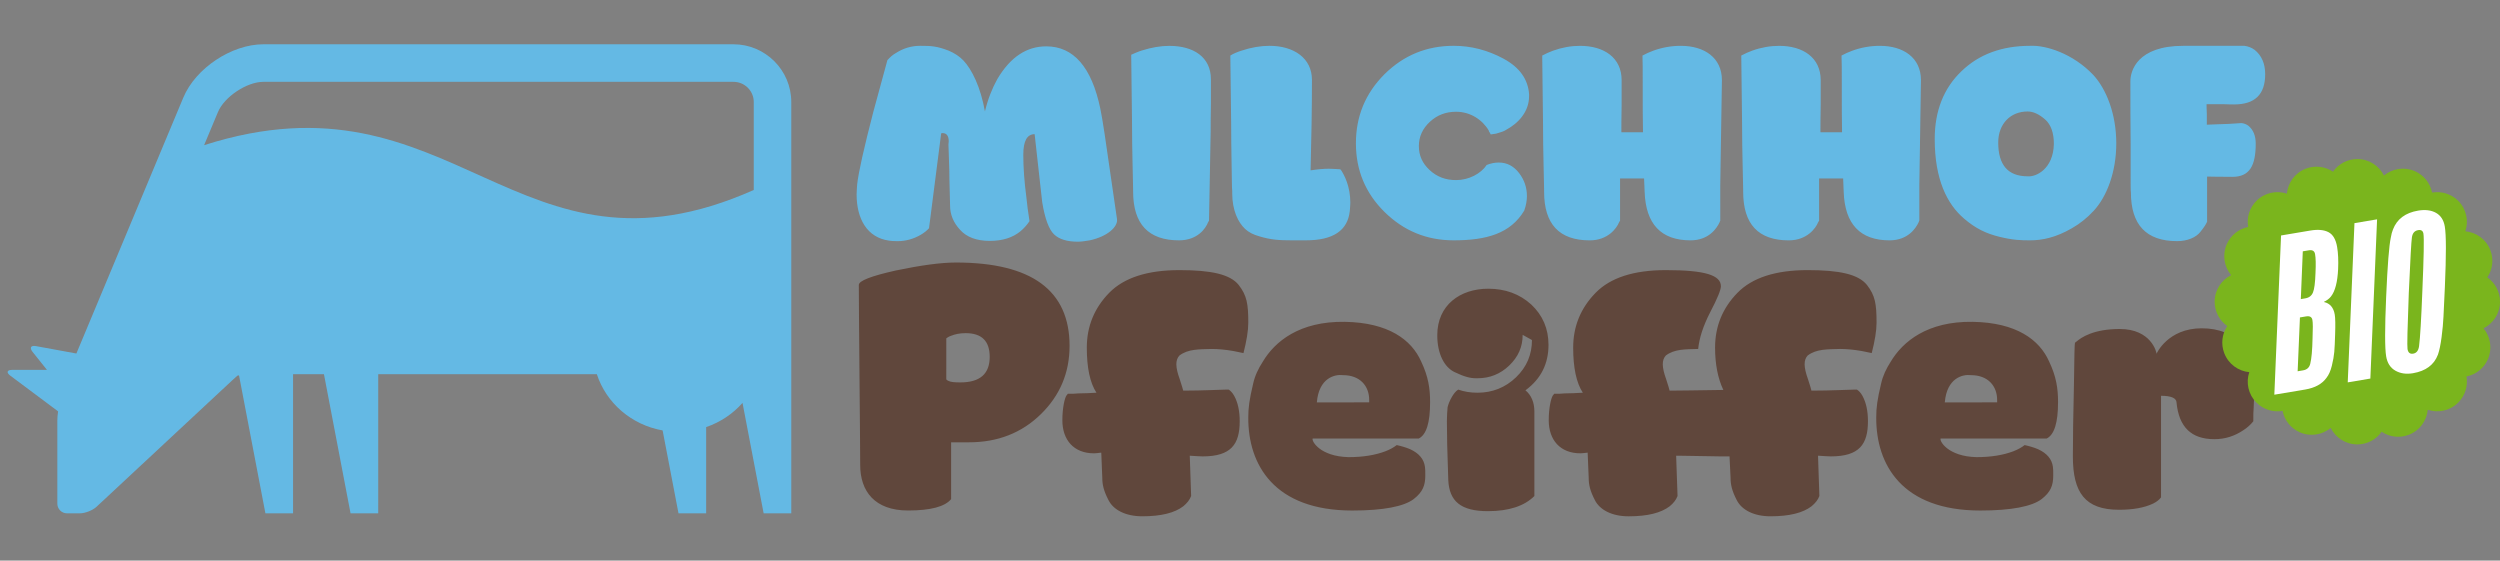 <?xml version="1.0" encoding="utf-8"?>
<!-- Generator: Adobe Illustrator 16.0.4, SVG Export Plug-In . SVG Version: 6.00 Build 0)  -->
<!DOCTYPE svg PUBLIC "-//W3C//DTD SVG 1.1//EN" "http://www.w3.org/Graphics/SVG/1.1/DTD/svg11.dtd">
<svg version="1.1" id="logo" xmlns="http://www.w3.org/2000/svg" xmlns:xlink="http://www.w3.org/1999/xlink" x="0px" y="0px"
	 width="330px" height="74px" viewBox="0 0.13 330 74" enable-background="new 0 0.13 330 74" xml:space="preserve">
<rect x="0" y="0.13" width="330" height="74" fill="#808080" stroke="none"/>
<g>
	<g>
		<path fill="#64B9E4" d="M117.138,8.068c0.357-0.394,0.712-0.714,1.105-0.928c0.999-0.643,2.069-0.962,3.209-0.962
			c1.462,0,2.21,0.034,3.78,0.642c0.749,0.32,1.428,0.748,1.96,1.318c1.073,1.142,2.25,3.459,2.818,6.704
			c0.392-1.641,0.962-3.066,1.64-4.279c1.71-2.889,3.853-4.314,6.455-4.314c3.602,0,5.99,2.746,7.132,8.203
			c0.145,0.642,0.322,1.748,0.571,3.353c0.606,4.244,1.106,7.668,1.498,10.307c0.146,0.964,0.146,1,0.146,1.104
			c0,0.856-1.178,2.106-3.604,2.64c-0.642,0.107-1.177,0.178-1.567,0.178c-1.429,0-2.462-0.319-3.141-0.962
			c-0.676-0.642-1.212-2.068-1.567-4.244l-0.395-3.53l-0.606-5.456c-0.997,0-1.497,0.893-1.497,2.711
			c0,1.747,0.143,3.602,0.392,5.493c0.108,1.104,0.25,2.176,0.428,3.281c-0.319,0.463-0.711,0.927-1.177,1.317
			c-1.032,0.856-2.387,1.285-4.065,1.285c-1.747,0-3.064-0.499-3.922-1.462c-0.893-0.963-1.321-2.033-1.321-3.21
			c0-0.678-0.104-3.281-0.104-4.707c-0.036-1.141-0.073-2.211-0.107-3.245v-0.146c0-0.035,0.034-0.25,0.034-0.356
			c0-0.749-0.283-1.105-0.82-1.105c-0.034,0-0.106,0-0.143,0.035h-0.035l-1.604,12.52c-0.284,0.32-0.643,0.605-1.069,0.855
			c-0.964,0.57-1.996,0.855-3.104,0.855c-0.572,0-0.926-0.035-1.105-0.071c-2.854-0.394-4.279-2.816-4.279-6.098
			c0-0.321,0.035-0.749,0.071-1.319c0.178-1.605,0.892-4.778,2.138-9.594L117.138,8.068z M159.591,29.253l-0.141,0.249
			c-0.287,0.75-1.357,2.354-3.816,2.354c-4.03,0-6.063-2.141-6.063-6.454v-0.286c0-1.07-0.144-4.92-0.144-8.772
			c-0.036-2.639-0.071-5.635-0.107-8.986c0.395-0.178,0.856-0.392,1.426-0.57c1.25-0.393,2.463-0.605,3.604-0.605
			c3.173,0,5.491,1.461,5.491,4.421v3.245c-0.034,1.712-0.034,2.924-0.034,3.637L159.591,29.253z M170.604,31.855
			c-1.817,0-2.853-0.072-4.386-0.535c-0.785-0.213-1.393-0.534-1.854-0.963c-0.928-0.855-1.711-2.459-1.711-4.707v-0.32
			l-0.034-0.534c0-1.32-0.107-4.886-0.107-8.452c-0.035-2.603-0.071-5.562-0.108-8.88c0.396-0.25,0.896-0.464,1.464-0.643
			c1.282-0.428,2.532-0.642,3.709-0.642c3.176,0,5.6,1.604,5.6,4.493c0,3.815-0.07,7.772-0.18,11.947
			c0.896-0.143,1.713-0.215,2.428-0.215c0.283,0,0.783,0.036,1.498,0.072l0.143,0.178c0.357,0.57,1.178,2.032,1.178,4.243
			c0,0.214-0.035,0.571-0.072,1.105c-0.285,2.568-2.209,3.852-5.778,3.852L170.604,31.855L170.604,31.855z M201.837,12.849
			c0,2.032-1.428,3.565-3.032,4.42c-0.249,0.179-0.675,0.322-1.318,0.5l-0.713,0.107l-0.106-0.214
			c-0.105-0.107-0.143-0.215-0.143-0.285c-0.855-1.462-2.46-2.496-4.314-2.496c-1.354,0-2.494,0.428-3.459,1.319
			c-0.965,0.892-1.463,1.96-1.463,3.21c0,1.247,0.463,2.281,1.428,3.173c0.963,0.892,2.104,1.319,3.496,1.319
			c1.675,0,3.281-0.855,4.029-1.997c0.532-0.214,1.07-0.32,1.604-0.32c1.069,0,1.961,0.464,2.676,1.39
			c0.677,0.893,1.032,1.891,1.032,3.031c0,0.57-0.106,1.213-0.355,1.927c-1.82,3.03-4.992,3.922-9.309,3.922
			c-3.566,0-6.598-1.249-9.131-3.744c-2.533-2.496-3.778-5.529-3.778-9.06c0-3.565,1.246-6.597,3.778-9.13
			c2.531-2.497,5.562-3.744,9.131-3.744c2.281,0,4.492,0.57,6.598,1.711c2.104,1.142,3.211,2.71,3.352,4.672v0.289H201.837z
			 M227.074,29.253l-0.104,0.249c-0.357,0.75-1.393,2.354-3.816,2.354c-3.887,0-5.919-2.141-6.062-6.419l-0.072-1.747h-3.172v5.564
			l-0.145,0.25c-0.287,0.714-1.429,2.354-3.853,2.354c-4.031,0-6.028-2.142-6.028-6.42v-0.284c0-1.07-0.143-4.921-0.143-8.774
			c-0.033-2.532-0.071-5.492-0.105-8.915c0.461-0.25,0.926-0.464,1.424-0.643c1.18-0.428,2.392-0.641,3.567-0.641
			c3.174,0,5.49,1.568,5.49,4.527v3.21c-0.034,1.712-0.034,2.924-0.034,3.675h2.854c-0.037-1.427-0.037-3.638-0.037-6.67
			c0-1.534,0-2.71-0.031-3.459c0.462-0.25,0.926-0.464,1.426-0.643c1.178-0.428,2.389-0.641,3.637-0.641
			c3.104,0,5.422,1.568,5.422,4.527c0,0.215-0.07,4.852-0.217,13.874V29.253L227.074,29.253z M253.348,29.253l-0.104,0.249
			c-0.355,0.75-1.394,2.354-3.814,2.354c-3.887,0-5.92-2.141-6.064-6.419l-0.07-1.747h-3.174v5.564l-0.144,0.25
			c-0.284,0.714-1.429,2.354-3.853,2.354c-4.029,0-6.027-2.142-6.027-6.42v-0.284c0-1.07-0.145-4.921-0.145-8.774
			c-0.033-2.532-0.068-5.492-0.105-8.915c0.463-0.25,0.929-0.464,1.427-0.643c1.179-0.428,2.39-0.641,3.567-0.641
			c3.175,0,5.49,1.568,5.49,4.527v3.21c-0.035,1.712-0.035,2.924-0.035,3.675h2.853c-0.034-1.427-0.034-3.638-0.034-6.67
			c0-1.534,0-2.71-0.035-3.459c0.465-0.25,0.928-0.464,1.428-0.643c1.176-0.428,2.389-0.641,3.637-0.641
			c3.102,0,5.42,1.568,5.42,4.527c0,0.215-0.07,4.852-0.214,13.874v4.672H253.348z M276.319,10.028
			c1.711,1.854,3.03,5.137,3.03,9.024c0,3.851-1.283,7.061-2.96,8.881c-0.856,0.926-1.818,1.712-2.886,2.318
			c-2.143,1.246-3.959,1.604-5.53,1.604c-1.248,0-2.28-0.036-4.027-0.463c-1.75-0.429-3.138-1.071-4.71-2.426
			c-2.211-1.889-3.852-5.135-3.852-10.484c0-3.708,1.179-6.704,3.531-8.951c2.318-2.246,5.35-3.352,9.058-3.352
			C270.042,6.071,273.607,7.177,276.319,10.028z M263.766,18.945c0,2.96,1.282,4.457,3.886,4.457
			c1.105,0.108,3.389-0.963,3.459-4.278c0-1.462-0.393-2.568-1.175-3.245c-0.786-0.677-1.536-1.034-2.284-1.034
			C265.371,14.843,263.766,16.485,263.766,18.945z M281.244,23.402v-4.386c-0.033-2.675-0.033-5.42-0.033-8.168
			c0-1.354,0.892-4.67,6.986-4.67h8.062c0.533,0.07,0.962,0.249,1.354,0.534c0.926,0.749,1.391,1.818,1.391,3.209
			c0,2.674-1.354,3.994-4.101,3.994c-0.216,0-0.713,0-1.497-0.035h-2.141c0,0.178,0,0.605,0.035,1.283v1.426
			c0.57,0,2.174-0.106,2.889-0.106l1.676-0.106c0.395,0.035,0.678,0.178,0.928,0.356c0.642,0.534,0.961,1.319,0.961,2.354
			c0,2.888-0.783,4.386-3.065,4.386c-1.604,0-3.209-0.035-3.353-0.035v5.955c-0.145,0.319-0.32,0.641-0.893,1.354
			c-0.568,0.713-1.675,1.213-3.066,1.213c-4.063,0-6.099-2.14-6.099-6.455C281.244,25.329,281.244,24.651,281.244,23.402z"/>
		<path fill="#60473C" d="M137.411,54.784c-2.545,2.503-5.727,3.73-9.5,3.73h-2.364v7.5c-0.817,0.998-2.729,1.502-5.682,1.502
			c-4.409,0-6.319-2.549-6.319-6.002c0-2.002-0.045-5.865-0.092-11.593c-0.044-5.728-0.091-9.772-0.091-12.182
			c0-0.545,1.637-1.181,4.909-1.91c3.274-0.681,5.911-1.046,7.91-1.046c9.999,0,15.001,3.682,15.001,11.001
			C141.185,49.332,139.913,52.332,137.411,54.784z M124.91,50.194c0.047,0.092,0.183,0.184,0.319,0.228
			c0.273,0.14,0.773,0.185,1.547,0.185c2.59,0,3.864-1.137,3.864-3.364c0-2.093-1.046-3.138-3.184-3.138
			c-0.773,0-1.41,0.139-1.954,0.364c-0.181,0.048-0.544,0.273-0.591,0.318L124.91,50.194L124.91,50.194z M145.368,59.879
			c-0.408,0.043-0.728,0.09-0.955,0.09c-2.684,0-4.181-1.771-4.181-4.362c0-1.684,0.317-2.955,0.545-3.273l0.182-0.229
			c0.59,0,1.044,0,1.362-0.047c0.502,0,1.91-0.045,2.41-0.09c-0.863-1.316-1.272-3.318-1.272-5.955c0-2.818,1.001-5.229,2.954-7.229
			c1.955-1.999,5.047-2.999,9.272-2.999c4.182,0,6.684,0.546,7.818,1.954c1.09,1.408,1.271,2.498,1.271,5
			c0,1.045-0.227,2.408-0.636,4c-0.274-0.047-0.728-0.139-1.319-0.272c-1.044-0.183-1.999-0.274-2.861-0.274
			c-1.683,0.045-3.138,0-4.273,0.865c-0.547,0.59-0.547,1.5,0.043,3.135c0.273,0.817,0.409,1.32,0.458,1.5
			c2.683,0,4.907-0.137,5.681-0.137h0.318c0.227,0.137,0.5,0.41,0.727,0.819c0.502,0.909,0.729,2.046,0.729,3.362
			c0,3.049-1.139,4.638-4.91,4.638c-0.318,0-0.908-0.047-1.682-0.09l0.181,5.315c-0.181,0.504-0.545,0.957-1.044,1.365
			c-1.139,0.864-2.908,1.316-5.41,1.316c-2.229,0-3.819-0.861-4.455-2.137c-0.637-1.227-0.82-2.045-0.82-2.953L145.368,59.879z
			 M187.277,58.015h-14.001c-0.181,0.318,0.956,2.364,4.729,2.457c1.955,0,3.545-0.275,4.863-0.772c0.592-0.229,1.09-0.501,1.5-0.82
			c0.639,0.138,1.229,0.317,1.772,0.544c1.183,0.547,1.817,1.32,1.952,2.32c0.047,0.229,0.047,0.637,0.047,1.138
			c0,1.315-0.319,2.181-1.547,3.138c-1.271,0.955-3.953,1.5-8.092,1.5c-10.314,0-13.772-6.047-13.727-12.319
			c0-1.228,0.139-2.317,0.639-4.409c0.225-1.046,0.68-2,1.272-2.909c1.588-2.683,4.86-5.362,10.817-5.272
			c5.771,0.093,8.814,2.363,10.09,5.229c0.955,1.999,1.182,3.59,1.182,5.363C188.779,55.922,188.281,57.513,187.277,58.015z
			 M180.732,53.242v-0.319c0-1.863-1.229-3.273-3.454-3.273c-1.091-0.137-3.185,0.365-3.454,3.594L180.732,53.242L180.732,53.242z
			 M196.451,38.24c2.225,0,4.131,0.683,5.68,2.092c1.498,1.408,2.271,3.183,2.271,5.317c0,2.502-0.997,4.5-3.043,6.002
			c0.772,0.636,1.181,1.591,1.181,2.815v11.14c-1.317,1.317-3.363,1.998-6.138,1.998c-3.59,0-5.091-1.315-5.228-4.092
			c-0.137-3.589-0.184-6.18-0.184-7.771c0-0.683,0.047-1.317,0.094-1.864c0.18-0.771,0.817-1.999,1.406-2.318
			c0.774,0.275,1.639,0.41,2.545,0.41c1.957,0,3.687-0.683,5.094-2.046c1.408-1.362,2.09-3.002,2.09-4.909l-1.227-0.683
			c0,1.593-0.591,2.909-1.771,4.046c-1.184,1.137-2.592,1.684-4.184,1.684h-0.182c-0.771,0-1.545-0.185-2.863-0.819
			c-1.318-0.636-2.271-2.362-2.271-4.863C189.721,40.377,192.764,38.24,196.451,38.24z M228.298,60.377c-0.59,0-1.862,0-3.863-0.047
			c-2.046-0.044-3.09-0.044-3.184-0.044l0.185,5.316c-0.185,0.502-0.545,0.957-1.047,1.365c-1.138,0.864-2.909,1.316-5.41,1.316
			c-2.226,0-3.815-0.861-4.455-2.137c-0.636-1.227-0.817-2.045-0.817-2.953l-0.137-3.316c-0.408,0.043-0.726,0.09-0.955,0.09
			c-2.682,0-4.182-1.771-4.182-4.361c0-1.685,0.318-2.957,0.545-3.274l0.184-0.228c0.59,0,1.045,0,1.362-0.047
			c0.5,0,1.908-0.045,2.409-0.091c-0.863-1.317-1.273-3.317-1.273-5.954c0-2.82,1.002-5.229,2.957-7.229
			c1.953-1.999,5.045-2.999,9.272-2.999c5.226,0,7.271,0.682,7.271,2.137c0,0.455-0.453,1.592-1.406,3.409
			c-0.957,1.862-1.455,3.454-1.592,4.862c-1.683,0.047-3.137,0-4.271,0.865c-0.545,0.588-0.545,1.498,0.045,3.137
			c0.273,0.816,0.408,1.318,0.454,1.5c1.319,0,3.685-0.047,7.091-0.094c-0.729-1.543-1.09-3.408-1.09-5.59
			c0-2.818,1-5.229,2.953-7.229c1.955-1.999,5.046-2.998,9.275-2.998c4.178,0,6.68,0.545,7.816,1.954
			c1.091,1.406,1.271,2.498,1.271,5c0,1.045-0.229,2.408-0.637,3.998c-0.271-0.045-0.729-0.139-1.32-0.272
			c-1.043-0.18-2-0.272-2.861-0.272c-1.684,0.047-3.137,0-4.273,0.865c-0.545,0.588-0.545,1.498,0.045,3.137
			c0.274,0.816,0.407,1.317,0.453,1.5c2.686,0,4.91-0.137,5.684-0.137h0.317c0.228,0.137,0.501,0.407,0.728,0.815
			c0.5,0.912,0.728,2.046,0.728,3.364c0,3.047-1.138,4.638-4.909,4.638c-0.32,0-0.908-0.047-1.681-0.092l0.179,5.319
			c-0.179,0.5-0.545,0.955-1.044,1.364c-1.137,0.864-2.909,1.316-5.409,1.316c-2.229,0-3.817-0.864-4.455-2.138
			c-0.636-1.226-0.817-2.045-0.817-2.951L228.298,60.377z M270.164,58.015h-14c-0.182,0.318,0.957,2.364,4.728,2.457
			c1.957,0,3.549-0.275,4.866-0.772c0.589-0.229,1.089-0.501,1.498-0.82c0.638,0.138,1.228,0.317,1.771,0.544
			c1.185,0.547,1.82,1.32,1.956,2.32c0.045,0.229,0.045,0.637,0.045,1.138c0,1.315-0.318,2.181-1.546,3.138
			c-1.272,0.955-3.955,1.5-8.089,1.5c-10.318,0-13.773-6.047-13.729-12.319c0-1.228,0.135-2.317,0.637-4.409
			c0.228-1.046,0.681-2,1.271-2.909c1.592-2.683,4.863-5.362,10.818-5.272c5.771,0.093,8.82,2.363,10.092,5.229
			c0.956,1.999,1.182,3.59,1.182,5.363C271.666,55.922,271.166,57.513,270.164,58.015z M263.621,53.242v-0.319
			c0-1.863-1.228-3.273-3.455-3.273c-1.09-0.137-3.183,0.365-3.453,3.594L263.621,53.242L263.621,53.242z M274.121,45.194
			c0.59-0.498,2.18-1.637,5.682-1.637c4.136,0,4.863,3.045,4.863,3.273c0-0.044,1.498-3.365,5.955-3.365
			c4.635,0,6.953,2.909,6.953,8.773v0.182c-0.044,0.316-0.09,1.139-0.09,1.545c-0.047,0.366-0.047,0.956-0.047,1.773
			c-0.363,0.455-0.816,0.863-1.318,1.181c-1.137,0.771-2.408,1.183-3.818,1.183c-3.043,0-4.68-1.593-4.997-4.816
			c0-0.594-0.683-0.912-2.048-0.912v13.41c-0.228,0.318-0.588,0.593-1.045,0.818c-1.139,0.545-2.635,0.818-4.498,0.818
			c-4.502,0-6.094-2.273-6.094-7.046c0-2.317,0.045-5.41,0.137-9.272c0.046-3.819,0.093-5.729,0.139-5.729L274.121,45.194z"/>
	</g>
	<path fill="#64B9E4" d="M96.821,5.975H34.766c-4.197,0-8.953,3.163-10.569,7.037L10.082,46.794l-5.319-0.975
		c-0.689-0.135-0.898,0.213-0.459,0.766l1.894,2.369H1.617c-0.701,0-0.816,0.348-0.255,0.762l5.191,3.879
		c0.305,0.227,0.713,0.531,1.116,0.831c-0.061,0.433-0.1,0.862-0.1,1.195V66.62c0,0.697,0.573,1.27,1.273,1.27h1.691
		c0.7,0,1.691-0.386,2.202-0.861L30.59,50.394c0.208-0.189,0.476-0.435,0.75-0.681c0.07-0.015,0.139-0.022,0.21-0.038l3.484,18.215
		h3.649V49.522h4.078l3.512,18.367h3.652V49.522h28.859c1.232,3.801,4.566,6.696,8.682,7.424l2.096,10.945h3.652V56.505
		c1.881-0.643,3.531-1.754,4.798-3.193l2.79,14.582h3.647V48.255V48.03V13.6C104.453,9.398,101.02,5.975,96.821,5.975z
		 M34.766,10.932H96.82c1.477,0,2.677,1.197,2.677,2.668v11.607C68.096,39.149,59.961,8.728,26.942,19.294l1.828-4.373
		C29.611,12.906,32.581,10.932,34.766,10.932z"/>
</g>
<path fill="#7AB51D" d="M330,39.958c0-1.328-0.66-2.5-1.669-3.212c0.683-1.027,0.875-2.359,0.395-3.597
	c-0.555-1.435-1.861-2.353-3.297-2.488c0.456-1.367,0.143-2.933-0.945-4.021c-0.938-0.939-2.233-1.3-3.45-1.09
	c-0.244-1.209-1.049-2.286-2.265-2.823c-1.406-0.621-2.979-0.346-4.09,0.571c-0.645-1.288-1.974-2.174-3.513-2.174
	c-1.327,0-2.498,0.66-3.21,1.669c-1.027-0.683-2.358-0.875-3.596-0.396c-1.436,0.557-2.354,1.864-2.49,3.297
	c-1.366-0.455-2.932-0.142-4.02,0.946c-0.94,0.939-1.301,2.235-1.091,3.451c-1.209,0.244-2.287,1.049-2.822,2.263
	c-0.622,1.409-0.348,2.982,0.57,4.092c-1.287,0.645-2.173,1.974-2.173,3.512c0,1.327,0.659,2.499,1.667,3.21
	c-0.684,1.027-0.874,2.359-0.394,3.596c0.556,1.436,1.862,2.354,3.296,2.491c-0.455,1.366-0.144,2.932,0.946,4.019
	c0.938,0.94,2.234,1.301,3.45,1.092c0.244,1.208,1.048,2.285,2.263,2.821c1.407,0.622,2.981,0.349,4.091-0.57
	c0.646,1.287,1.975,2.173,3.512,2.175c1.329,0,2.501-0.66,3.212-1.669c1.028,0.683,2.359,0.874,3.597,0.395
	c1.435-0.556,2.353-1.862,2.489-3.298c1.366,0.456,2.933,0.144,4.02-0.945c0.939-0.938,1.301-2.233,1.091-3.45
	c1.21-0.243,2.287-1.048,2.823-2.263c0.621-1.407,0.347-2.981-0.571-4.093C329.113,42.823,330,41.496,330,39.958z"/>
<g>
	<path fill="#FFFFFF" d="M300.212,52.23l0.887-21.018l3.875-0.652c0.992-0.166,1.785-0.096,2.382,0.214
		c0.596,0.31,0.979,0.965,1.146,1.965c0.137,0.816,0.181,1.787,0.13,2.915c-0.082,1.712-0.395,2.913-0.938,3.604
		c-0.221,0.287-0.531,0.522-0.929,0.71l0.005,0.029c0.788,0.178,1.262,0.732,1.418,1.664c0.077,0.457,0.093,1.323,0.048,2.6
		c-0.028,1.023-0.065,1.798-0.111,2.326c-0.046,0.525-0.152,1.128-0.318,1.806c-0.165,0.678-0.4,1.211-0.704,1.602
		c-0.582,0.816-1.523,1.335-2.826,1.554L300.212,52.23z M303.289,49.137l0.714-0.12c0.515-0.086,0.83-0.373,0.948-0.863
		c0.174-0.688,0.274-1.809,0.304-3.361c0.055-1.278,0.049-2.086-0.019-2.425c-0.066-0.397-0.348-0.556-0.843-0.472l-0.802,0.135
		L303.289,49.137z M303.709,39.612l0.598-0.101c0.495-0.083,0.831-0.345,1.007-0.783c0.179-0.419,0.29-1.277,0.332-2.573
		c0.055-1.158,0.035-1.983-0.057-2.478c-0.07-0.417-0.344-0.586-0.82-0.506l-0.801,0.135L303.709,39.612z"/>
	<path fill="#FFFFFF" d="M309.902,50.603l0.887-21.019l2.986-0.502L312.888,50.1L309.902,50.603z"/>
	<path fill="#FFFFFF" d="M318.508,49.396c-0.894,0.15-1.67,0.035-2.327-0.343c-0.658-0.379-1.061-1.006-1.207-1.88
		c-0.182-1.078-0.182-3.695-0.002-7.851c0.179-4.165,0.385-6.776,0.616-7.834c0.068-0.42,0.164-0.776,0.285-1.067
		c0.527-1.377,1.637-2.207,3.326-2.491c0.933-0.157,1.716-0.059,2.35,0.294c0.634,0.354,1.022,0.957,1.166,1.812
		c0.188,1.117,0.191,3.777,0.009,7.983c-0.088,1.792-0.149,3.091-0.184,3.896c-0.035,0.806-0.118,1.709-0.249,2.709
		c-0.132,1.001-0.292,1.772-0.48,2.314C321.299,48.292,320.199,49.111,318.508,49.396z M317.792,46.204
		c0.08,0.477,0.329,0.68,0.747,0.609c0.437-0.073,0.696-0.402,0.777-0.985c0.144-1.112,0.288-3.549,0.435-7.309
		c0.191-4.447,0.238-6.962,0.141-7.545c-0.064-0.379-0.295-0.535-0.693-0.468c-0.476,0.08-0.752,0.401-0.827,0.963
		c-0.078,0.482-0.216,2.933-0.412,7.351C317.785,43.364,317.729,45.826,317.792,46.204z"/>
</g>
</svg>
